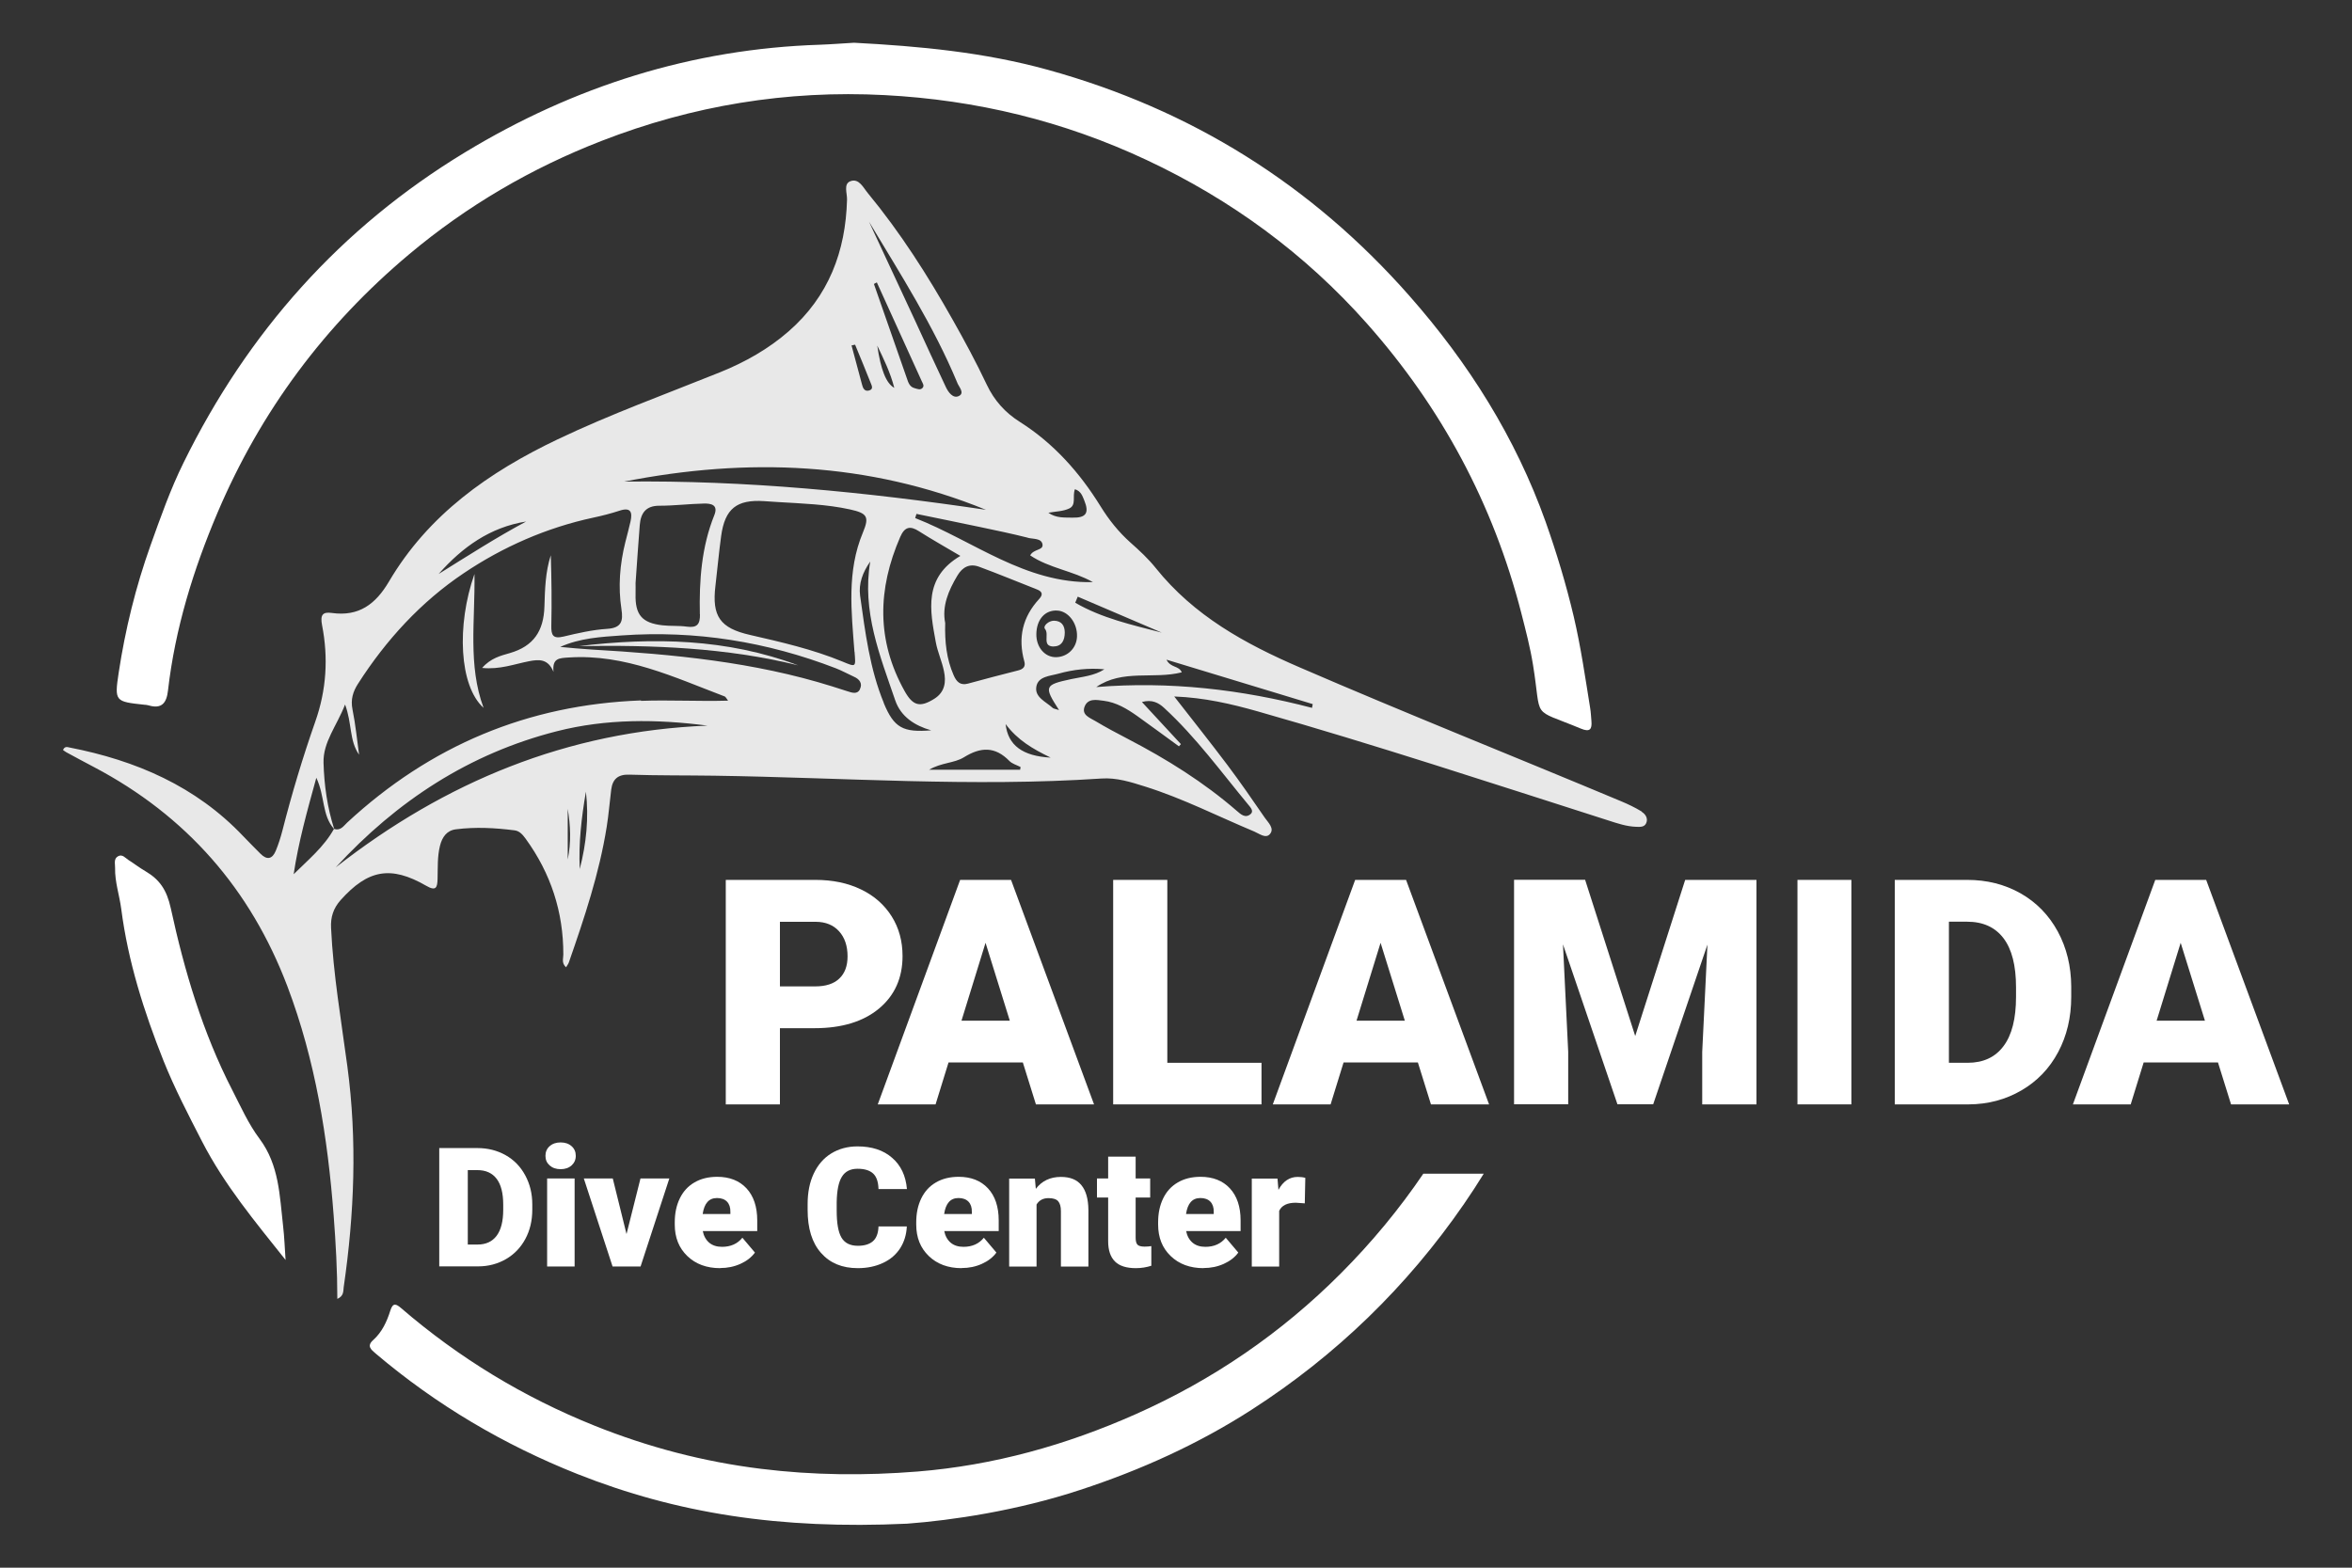 <?xml version="1.0" encoding="UTF-8"?><svg id="Layer_1" xmlns="http://www.w3.org/2000/svg" viewBox="0 0 225 150"><rect x="0" y="0" width="225" height="150" fill="#333333" stroke="none"/><defs><style>.cls-1{fill:#fff;}.cls-2{fill:#e8e8e8;}</style></defs><path class="cls-1" d="m81.71,4.09c6.28.33,12.45.91,18.53,2.59,13.7,3.79,25.21,10.98,34.59,21.63,5.65,6.41,10.15,13.55,13.03,21.62,1.05,2.97,1.96,5.98,2.69,9.07.68,2.91,1.1,5.83,1.57,8.75.07.41.08.82.12,1.23.07.8-.14,1.1-1.02.73-4.86-2.02-3.69-.72-4.57-6.11-.27-1.67-.7-3.31-1.12-4.95-2.68-10.43-7.64-19.66-14.77-27.7-5.92-6.67-12.99-11.85-21.07-15.64-7.95-3.73-16.28-5.75-25.06-6.21-9.37-.49-18.39,1-27.08,4.38-6.7,2.6-12.87,6.2-18.41,10.85-8.08,6.78-14.2,15.01-18.33,24.72-2.32,5.47-4.06,11.1-4.74,17.02-.13,1.18-.59,1.8-1.86,1.42-.13-.04-.27-.05-.41-.06-2.78-.3-2.86-.31-2.45-3.04.63-4.16,1.63-8.23,3.05-12.21.96-2.68,1.9-5.36,3.16-7.91,6.13-12.47,15.02-22.48,26.92-29.69,10.42-6.32,21.73-9.91,33.97-10.3,1.1-.04,2.2-.13,3.25-.19Z"/><path class="cls-1" d="m27.33,120.57c-2.92-3.67-5.86-7.19-8-11.35-1.31-2.55-2.63-5.08-3.69-7.73-1.86-4.68-3.39-9.48-4.04-14.51-.17-1.32-.62-2.59-.59-3.94.01-.4-.16-.88.3-1.12.4-.21.68.17.97.36.54.34,1.05.74,1.6,1.06,1.39.81,2.07,1.8,2.46,3.57,1.3,5.99,3.05,11.89,5.88,17.39.81,1.58,1.55,3.25,2.61,4.66,1.88,2.52,1.92,5.45,2.25,8.33.13,1.09.16,2.18.24,3.28Z"/><path class="cls-2" d="m55.39,61.82c7.05-.11,14.07.14,20.96,1.84-6.81-2.56-13.84-2.69-20.96-1.84Z"/><path class="cls-2" d="m157.05,77.65c-.62-.38-1.29-.7-1.96-.98-10.24-4.29-20.56-8.4-30.75-12.81-5.26-2.27-10.12-4.95-13.77-9.5-.71-.89-1.56-1.68-2.42-2.44-1.14-1.02-2.07-2.18-2.87-3.48-2-3.23-4.48-6.02-7.73-8.08-1.38-.87-2.43-2.03-3.15-3.55-1-2.11-2.11-4.18-3.26-6.21-2.39-4.24-5-8.34-8.11-12.11-.45-.54-.86-1.46-1.68-1.15-.68.26-.3,1.15-.32,1.76-.13,4.96-1.76,9.25-5.56,12.58-1.95,1.71-4.19,2.97-6.59,3.94-5.19,2.09-10.46,4-15.52,6.41-6.59,3.14-12.38,7.21-16.16,13.63-1.27,2.15-2.87,3.35-5.45,2.99-.89-.13-1.13.19-.94,1.17.61,3.12.42,6.2-.65,9.23-1.2,3.42-2.24,6.89-3.14,10.41-.17.66-.38,1.32-.64,1.95-.33.79-.84.91-1.47.27-.54-.56-1.11-1.1-1.64-1.67-4.54-4.79-10.27-7.25-16.63-8.49-.19-.04-.45-.14-.61.24.09.06.19.15.3.21.89.48,1.77.96,2.67,1.43,8.82,4.65,14.97,11.67,18.5,20.99,2.67,7.06,3.85,14.43,4.42,21.92.2,2.62.35,5.25.35,7.97.64-.28.56-.75.61-1.12,1.02-7.03,1.3-14.05.35-21.13-.59-4.41-1.35-8.8-1.56-13.26-.05-1.02.22-1.86.91-2.64,2.61-2.92,4.79-3.34,8.19-1.38.96.56,1.07.15,1.09-.67.03-1.05-.03-2.11.23-3.15.21-.84.65-1.47,1.52-1.58,1.88-.24,3.76-.14,5.63.1.49.07.78.44,1.06.82,2.39,3.3,3.6,6.98,3.59,11.07,0,.38-.19.8.26,1.21.11-.18.22-.32.27-.47,1.48-4.25,2.91-8.51,3.62-12.97.19-1.18.28-2.37.43-3.55.13-1.02.65-1.48,1.75-1.44,2.71.09,5.42.06,8.12.1,12.34.18,24.68,1.1,37.03.27,1.44-.1,2.82.34,4.18.77,3.6,1.13,6.96,2.85,10.43,4.3.48.2,1.1.71,1.5.25.47-.54-.16-1.1-.48-1.56-1.17-1.7-2.34-3.4-3.58-5.05-1.62-2.15-3.29-4.25-5.09-6.56,2.89.11,5.46.71,8,1.43,11.26,3.2,22.37,6.87,33.52,10.43.87.28,1.74.58,2.67.61.37.01.78.05.96-.35.2-.45-.07-.86-.41-1.07Zm-45.91-17.12c-2.85-.74-5.74-1.38-8.28-2.86.08-.19.16-.39.24-.58,2.68,1.15,5.36,2.29,8.04,3.44Zm-13.15,2.75c.14.5-.1.75-.6.87-1.6.4-3.2.83-4.79,1.26-.74.2-1.1-.18-1.37-.8-.68-1.55-.86-3.18-.81-5-.32-1.59.3-3.09,1.17-4.54.5-.84,1.19-1.17,2.08-.84,1.85.68,3.67,1.44,5.51,2.16.52.2.63.48.24.91-1.6,1.73-2.06,3.72-1.43,5.99Zm-8.47-1.84c.17.94.59,1.83.78,2.77.22,1.03.1,2.01-.92,2.65-1.37.86-2.05.69-2.85-.75-2.7-4.84-2.58-9.75-.41-14.74.42-.96.94-1.09,1.79-.54,1.26.8,2.56,1.53,3.96,2.36-3.54,2.09-2.91,5.2-2.35,8.25Zm11.63-3.02c1.05.06,1.92,1.2,1.88,2.47-.03,1.11-.89,1.97-2,1.99-1.08.02-1.91-.96-1.89-2.21.02-1.41.84-2.32,2.01-2.25Zm1.14-9.77c.7-.33.28-1.17.54-1.84.59.19.72.66.89,1.06.5,1.22.18,1.69-1.13,1.66-.76-.02-1.55.06-2.3-.47.72-.13,1.42-.13,2-.41Zm-3.96,2.81c.5.13,1.3.02,1.4.63.09.59-.84.41-1.18,1.05,1.82,1.23,4.1,1.48,6,2.56-6.49.14-11.39-3.93-17-6.13.04-.13.08-.27.12-.4,2.03.42,4.07.83,6.1,1.26,1.52.32,3.05.64,4.56,1.02Zm-6.75-14.82c.16.39.74.98.13,1.26-.54.25-.99-.36-1.23-.87-1-2.11-1.97-4.24-2.95-6.37-1.46-3.15-2.93-6.3-4.4-9.45,3.02,5.04,6.19,9.99,8.45,15.42Zm-7.98-9.47c.09-.05.19-.1.28-.15,1.43,3.15,2.87,6.31,4.3,9.46.09.2.26.43.08.63-.22.25-.51.1-.77.03-.47-.12-.6-.54-.73-.92-1.06-3.02-2.11-6.03-3.16-9.05Zm1.95,9.94c-.78-.43-1.29-1.72-1.63-4.04.62,1.29,1.25,2.56,1.63,4.04Zm-3.75-4.13c.5,1.21,1,2.41,1.48,3.63.11.28.32.64-.17.76-.4.1-.56-.23-.64-.55-.34-1.25-.67-2.51-1.01-3.77.11-.02.23-.05.34-.07Zm12.52,15.8c-11.47-1.7-22.99-2.84-34.61-2.7,11.78-2.32,23.36-1.89,34.61,2.7Zm-12.57,13.59c.11,1.47.18,1.49-1.16.93-2.86-1.18-5.85-1.86-8.85-2.55-2.86-.65-3.65-1.79-3.3-4.69.19-1.59.33-3.2.55-4.79.36-2.6,1.49-3.49,4.1-3.32.46.03.92.06,1.37.09,2.29.14,4.59.21,6.84.7,1.67.37,1.88.7,1.25,2.21-1.56,3.72-1.1,7.58-.81,11.41Zm-14.79-3.61c.02.97-.27,1.33-1.25,1.2-.77-.11-1.56-.04-2.34-.13-1.96-.22-2.62-1.01-2.57-2.99.01-.46,0-.92,0-1.05.15-2.07.26-3.81.4-5.54.09-1.14.57-1.87,1.89-1.86,1.42,0,2.84-.18,4.26-.21.66-.01,1.39.11.98,1.12-1.22,3.04-1.45,6.24-1.38,9.47Zm-16.63-8.86c-2.87,1.54-5.61,3.3-8.37,5.02,2.26-2.56,4.91-4.47,8.37-5.02Zm-22.24,33.76c.46-3.08,1.28-6.02,2.17-9.24.84,1.78.53,3.59,1.69,4.89-.96,1.73-2.47,2.96-3.87,4.35Zm26.22-1.42v-4.85c.26,1.58.34,3.21,0,4.85Zm1.15.91c-.12-2.49.17-4.95.59-7.4.29,2.51.04,4.97-.59,7.4Zm-23.34-.16c5.84-6.35,12.77-10.89,21.14-13.02,4.74-1.21,9.56-1.17,14.42-.54-13.39.53-25.1,5.38-35.56,13.56Zm29.19-15.97c-10.83.4-20.16,4.34-28.09,11.68-.35.33-.64.81-1.25.62-.66-2.05-.96-4.19-1.02-6.33-.06-1.98,1.26-3.52,2.06-5.58.68,1.82.39,3.45,1.34,4.8-.2-1.44-.34-2.9-.63-4.33-.19-.94.04-1.7.53-2.46,2.68-4.19,6.03-7.84,10.12-10.58,3.73-2.51,7.91-4.35,12.38-5.31.85-.18,1.7-.4,2.53-.67,1.06-.35,1.23.15,1.04,1.02-.15.67-.33,1.33-.5,2-.53,2.12-.7,4.26-.37,6.42.17,1.11.02,1.78-1.36,1.87-1.41.09-2.81.41-4.19.74-1.01.24-1.18-.14-1.16-1.04.05-2.24.02-4.49-.05-6.74-.52,1.59-.56,3.27-.61,4.91-.07,2.33-1.03,3.79-3.31,4.45-.87.25-1.83.48-2.65,1.42,1.71.17,3.08-.37,4.48-.64.98-.19,1.83-.24,2.35,1.02-.13-1.31.51-1.32,1.47-1.38,5.38-.35,10.09,1.9,14.91,3.73.09.04.15.18.32.4-2.86.08-5.59-.08-8.32.02Zm20.96-1.07c-.26.52-.77.33-1.21.19-.48-.15-.96-.31-1.44-.46-7.5-2.35-15.24-3.08-23.03-3.53-1-.06-2-.16-3-.25,1.89-.85,3.9-.96,5.89-1.1,7.05-.5,13.88.6,20.47,3.14.6.23,1.16.55,1.74.81.55.24.84.66.57,1.19Zm2.29,1.34c-1.36-3.29-1.79-6.8-2.28-10.29-.16-1.15.25-2.25.97-3.27-.81,4.76.93,9.01,2.39,13.28.53,1.55,1.85,2.42,3.44,2.87-2.7.22-3.55-.24-4.53-2.59Zm13.03,6.36h-8.71c1.17-.69,2.41-.62,3.33-1.19,1.61-1,2.98-1.05,4.35.35.27.28.71.39,1.07.58-.01.08-.02.17-.04.25Zm-1.39-4.37c1.15,1.54,2.58,2.37,4.31,3.21-2.67-.14-4.09-1.17-4.31-3.21Zm5.11-1.34c-.36-.12-.51-.12-.6-.2-.65-.6-1.75-1.02-1.57-2.04.17-.99,1.3-1.01,2.11-1.24,1.43-.4,2.9-.56,4.4-.42-.98.63-2.1.71-3.18.94-2.56.55-2.63.69-1.16,2.96Zm18.15,9.11c.19.23.49.57.18.84-.51.44-.95.02-1.32-.3-3.17-2.75-6.7-4.95-10.41-6.88-1.06-.55-2.11-1.11-3.13-1.72-.51-.31-1.34-.57-1.02-1.39.32-.8,1.13-.64,1.81-.55,1.22.15,2.24.77,3.22,1.46,1.34.96,2.66,1.93,3.99,2.9.06-.07.12-.14.19-.21-1.2-1.3-2.4-2.59-3.73-4.03.97-.27,1.6.08,2.12.56,3.05,2.8,5.47,6.15,8.1,9.32Zm6.05-9.32c-6.77-1.77-13.63-2.56-20.64-1.99,2.53-1.74,5.49-.72,8.18-1.41-.27-.66-1.07-.41-1.46-1.21,4.79,1.46,9.39,2.85,13.99,4.25-.02.12-.05.24-.07.37Z"/><path class="cls-2" d="m45.39,54.92c-1.73,4.91-1.46,10.72.87,12.81-1.51-4.09-.8-8.32-.87-12.81Z"/><path class="cls-2" d="m100.8,61.85c.78,0,1.05-.6,1.06-1.31,0-.71-.33-1.14-1.04-1.15-.5,0-1.08.51-.85.79.44.53-.34,1.68.84,1.68Z"/><path class="cls-1" d="m42.02,121.18v-11.33h3.65c1,0,1.9.23,2.7.68.8.45,1.42,1.09,1.87,1.92.45.83.68,1.75.68,2.78v.52c0,1.04-.22,1.97-.66,2.79-.44.82-1.06,1.47-1.85,1.93-.8.46-1.68.7-2.67.7h-3.73Zm2.73-9.22v7.12h.95c.78,0,1.39-.28,1.81-.84.42-.56.63-1.39.63-2.49v-.49c0-1.09-.21-1.92-.63-2.47-.42-.55-1.03-.83-1.84-.83h-.92Z"/><path class="cls-1" d="m52.18,110.59c0-.37.13-.68.4-.92.27-.24.62-.36,1.05-.36s.78.12,1.05.36c.27.24.4.54.4.92s-.14.68-.4.92c-.27.24-.62.36-1.05.36s-.78-.12-1.05-.36c-.27-.24-.4-.54-.4-.92Zm2.79,10.59h-2.63v-8.42h2.63v8.42Z"/><path class="cls-1" d="m59.94,118.06l1.33-5.3h2.76l-2.75,8.42h-2.68l-2.75-8.42h2.77l1.31,5.3Z"/><path class="cls-1" d="m68.89,121.34c-1.29,0-2.34-.39-3.14-1.16s-1.2-1.77-1.2-3.01v-.22c0-.86.16-1.62.48-2.28.32-.66.78-1.17,1.4-1.53.61-.36,1.34-.54,2.18-.54,1.18,0,2.12.37,2.8,1.1s1.03,1.76,1.03,3.07v1.02h-5.21c.09.47.3.84.61,1.11.32.27.73.4,1.23.4.83,0,1.48-.29,1.95-.87l1.2,1.42c-.33.45-.79.81-1.39,1.08s-1.24.4-1.93.4Zm-.3-6.71c-.77,0-1.22.51-1.37,1.53h2.65v-.2c.01-.42-.1-.75-.32-.98s-.54-.35-.96-.35Z"/><path class="cls-1" d="m86.75,117.35c-.04.79-.25,1.48-.64,2.09-.39.6-.93,1.07-1.64,1.4-.7.33-1.51.5-2.41.5-1.49,0-2.66-.48-3.52-1.46-.86-.97-1.28-2.34-1.28-4.11v-.56c0-1.11.19-2.08.58-2.91.39-.83.94-1.48,1.67-1.93.73-.45,1.57-.68,2.52-.68,1.37,0,2.48.36,3.31,1.09.84.72,1.31,1.72,1.42,2.99h-2.72c-.02-.69-.19-1.19-.52-1.49-.33-.3-.82-.45-1.49-.45s-1.18.25-1.49.76c-.32.51-.48,1.32-.5,2.44v.8c0,1.21.15,2.07.46,2.59s.83.78,1.57.78c.63,0,1.11-.15,1.44-.44s.51-.77.53-1.41h2.72Z"/><path class="cls-1" d="m91.99,121.34c-1.29,0-2.34-.39-3.14-1.16s-1.2-1.77-1.2-3.01v-.22c0-.86.16-1.62.48-2.28.32-.66.78-1.17,1.4-1.53.61-.36,1.34-.54,2.18-.54,1.18,0,2.12.37,2.8,1.1s1.03,1.76,1.03,3.07v1.02h-5.21c.09.47.3.84.61,1.11.32.27.73.4,1.23.4.83,0,1.48-.29,1.95-.87l1.2,1.42c-.33.45-.79.81-1.39,1.08s-1.24.4-1.93.4Zm-.3-6.71c-.77,0-1.22.51-1.37,1.53h2.65v-.2c.01-.42-.1-.75-.32-.98s-.54-.35-.96-.35Z"/><path class="cls-1" d="m99,112.76l.09.99c.58-.76,1.38-1.14,2.4-1.14.88,0,1.53.26,1.96.79.43.52.66,1.31.67,2.37v5.42h-2.63v-5.31c0-.43-.09-.74-.26-.94-.17-.2-.48-.3-.93-.3-.51,0-.89.2-1.14.61v5.94h-2.62v-8.42h2.46Z"/><path class="cls-1" d="m108.64,110.67v2.09h1.39v1.82h-1.39v3.85c0,.32.06.54.17.66.11.12.34.19.68.19.26,0,.48-.02.65-.05v1.88c-.47.15-.96.23-1.48.23-.9,0-1.57-.21-2-.64-.43-.43-.65-1.07-.65-1.94v-4.18h-1.07v-1.82h1.07v-2.09h2.62Z"/><path class="cls-1" d="m115.13,121.34c-1.29,0-2.34-.39-3.14-1.16s-1.2-1.77-1.2-3.01v-.22c0-.86.16-1.62.48-2.28.32-.66.78-1.17,1.4-1.53.61-.36,1.34-.54,2.18-.54,1.18,0,2.12.37,2.8,1.1s1.03,1.76,1.03,3.07v1.02h-5.21c.09.47.3.84.61,1.11.32.27.73.4,1.23.4.83,0,1.48-.29,1.95-.87l1.2,1.42c-.33.45-.79.81-1.39,1.08s-1.24.4-1.93.4Zm-.3-6.71c-.77,0-1.22.51-1.37,1.53h2.65v-.2c.01-.42-.1-.75-.32-.98s-.54-.35-.96-.35Z"/><path class="cls-1" d="m124.82,115.14l-.86-.06c-.82,0-1.35.26-1.59.78v5.33h-2.62v-8.42h2.46l.09,1.08c.44-.82,1.06-1.24,1.84-1.24.28,0,.52.03.73.09l-.05,2.44Z"/><path class="cls-1" d="m74.61,98.38v7.29h-5.18v-21.48h8.57c1.64,0,3.1.3,4.36.91,1.26.6,2.24,1.47,2.94,2.58s1.04,2.38,1.04,3.8c0,2.09-.75,3.77-2.25,5.02-1.5,1.25-3.56,1.88-6.17,1.88h-3.3Zm0-4h3.39c1,0,1.77-.25,2.29-.75.53-.5.79-1.21.79-2.12,0-1-.27-1.8-.81-2.4-.54-.6-1.28-.9-2.21-.91h-3.45v6.2Z"/><path class="cls-1" d="m97.84,101.66h-7.1l-1.24,4.01h-5.53l7.88-21.48h4.87l7.94,21.48h-5.56l-1.25-4.01Zm-5.86-4h4.62l-2.32-7.45-2.3,7.45Z"/><path class="cls-1" d="m111.67,101.69h9.01v3.98h-14.19v-21.48h5.18v17.5Z"/><path class="cls-1" d="m135.63,101.66h-7.1l-1.24,4.01h-5.53l7.88-21.48h4.87l7.94,21.48h-5.56l-1.25-4.01Zm-5.86-4h4.62l-2.32-7.45-2.3,7.45Z"/><path class="cls-1" d="m151.64,84.19l4.79,14.94,4.78-14.94h6.82v21.48h-5.19v-5.02l.5-10.27-5.19,15.28h-3.42l-5.21-15.3.5,10.28v5.02h-5.18v-21.48h6.8Z"/><path class="cls-1" d="m177.11,105.67h-5.16v-21.48h5.16v21.48Z"/><path class="cls-1" d="m181.26,105.67v-21.48h6.92c1.9,0,3.6.43,5.12,1.29,1.51.86,2.7,2.08,3.55,3.64.85,1.57,1.28,3.33,1.29,5.27v.99c0,1.97-.42,3.73-1.25,5.29-.83,1.56-2,2.78-3.51,3.66-1.51.88-3.19,1.33-5.05,1.34h-7.07Zm5.18-17.48v13.5h1.8c1.48,0,2.63-.53,3.42-1.59.8-1.06,1.2-2.63,1.2-4.71v-.93c0-2.07-.4-3.64-1.2-4.69-.8-1.05-1.96-1.58-3.48-1.58h-1.74Z"/><path class="cls-1" d="m212.17,101.66h-7.1l-1.24,4.01h-5.53l7.88-21.48h4.87l7.94,21.48h-5.56l-1.25-4.01Zm-5.86-4h4.62l-2.32-7.45-2.3,7.45Z"/><path class="cls-1" d="m136.16,112.3c-2.3,3.39-4.93,6.57-7.89,9.54-5.69,5.71-12.24,10.19-19.62,13.47-6.66,2.96-13.59,4.9-20.88,5.49-5,.4-9.98.36-14.97-.26-5.5-.68-10.8-2.07-15.93-4.13-6.78-2.72-12.95-6.47-18.49-11.24-.47-.4-.79-.57-1.04.23-.33,1.05-.79,2.06-1.64,2.82-.64.57-.21.91.25,1.3,5.79,4.91,12.25,8.72,19.29,11.52,9.46,3.75,19.32,5.32,31.53,4.75,4.28-.32,10.49-1.23,16.56-3.23,5.8-1.9,11.3-4.39,16.4-7.67,8.07-5.19,14.87-11.78,20.32-19.69.66-.96,1.29-1.92,1.89-2.9h-5.8Z"/></svg>
